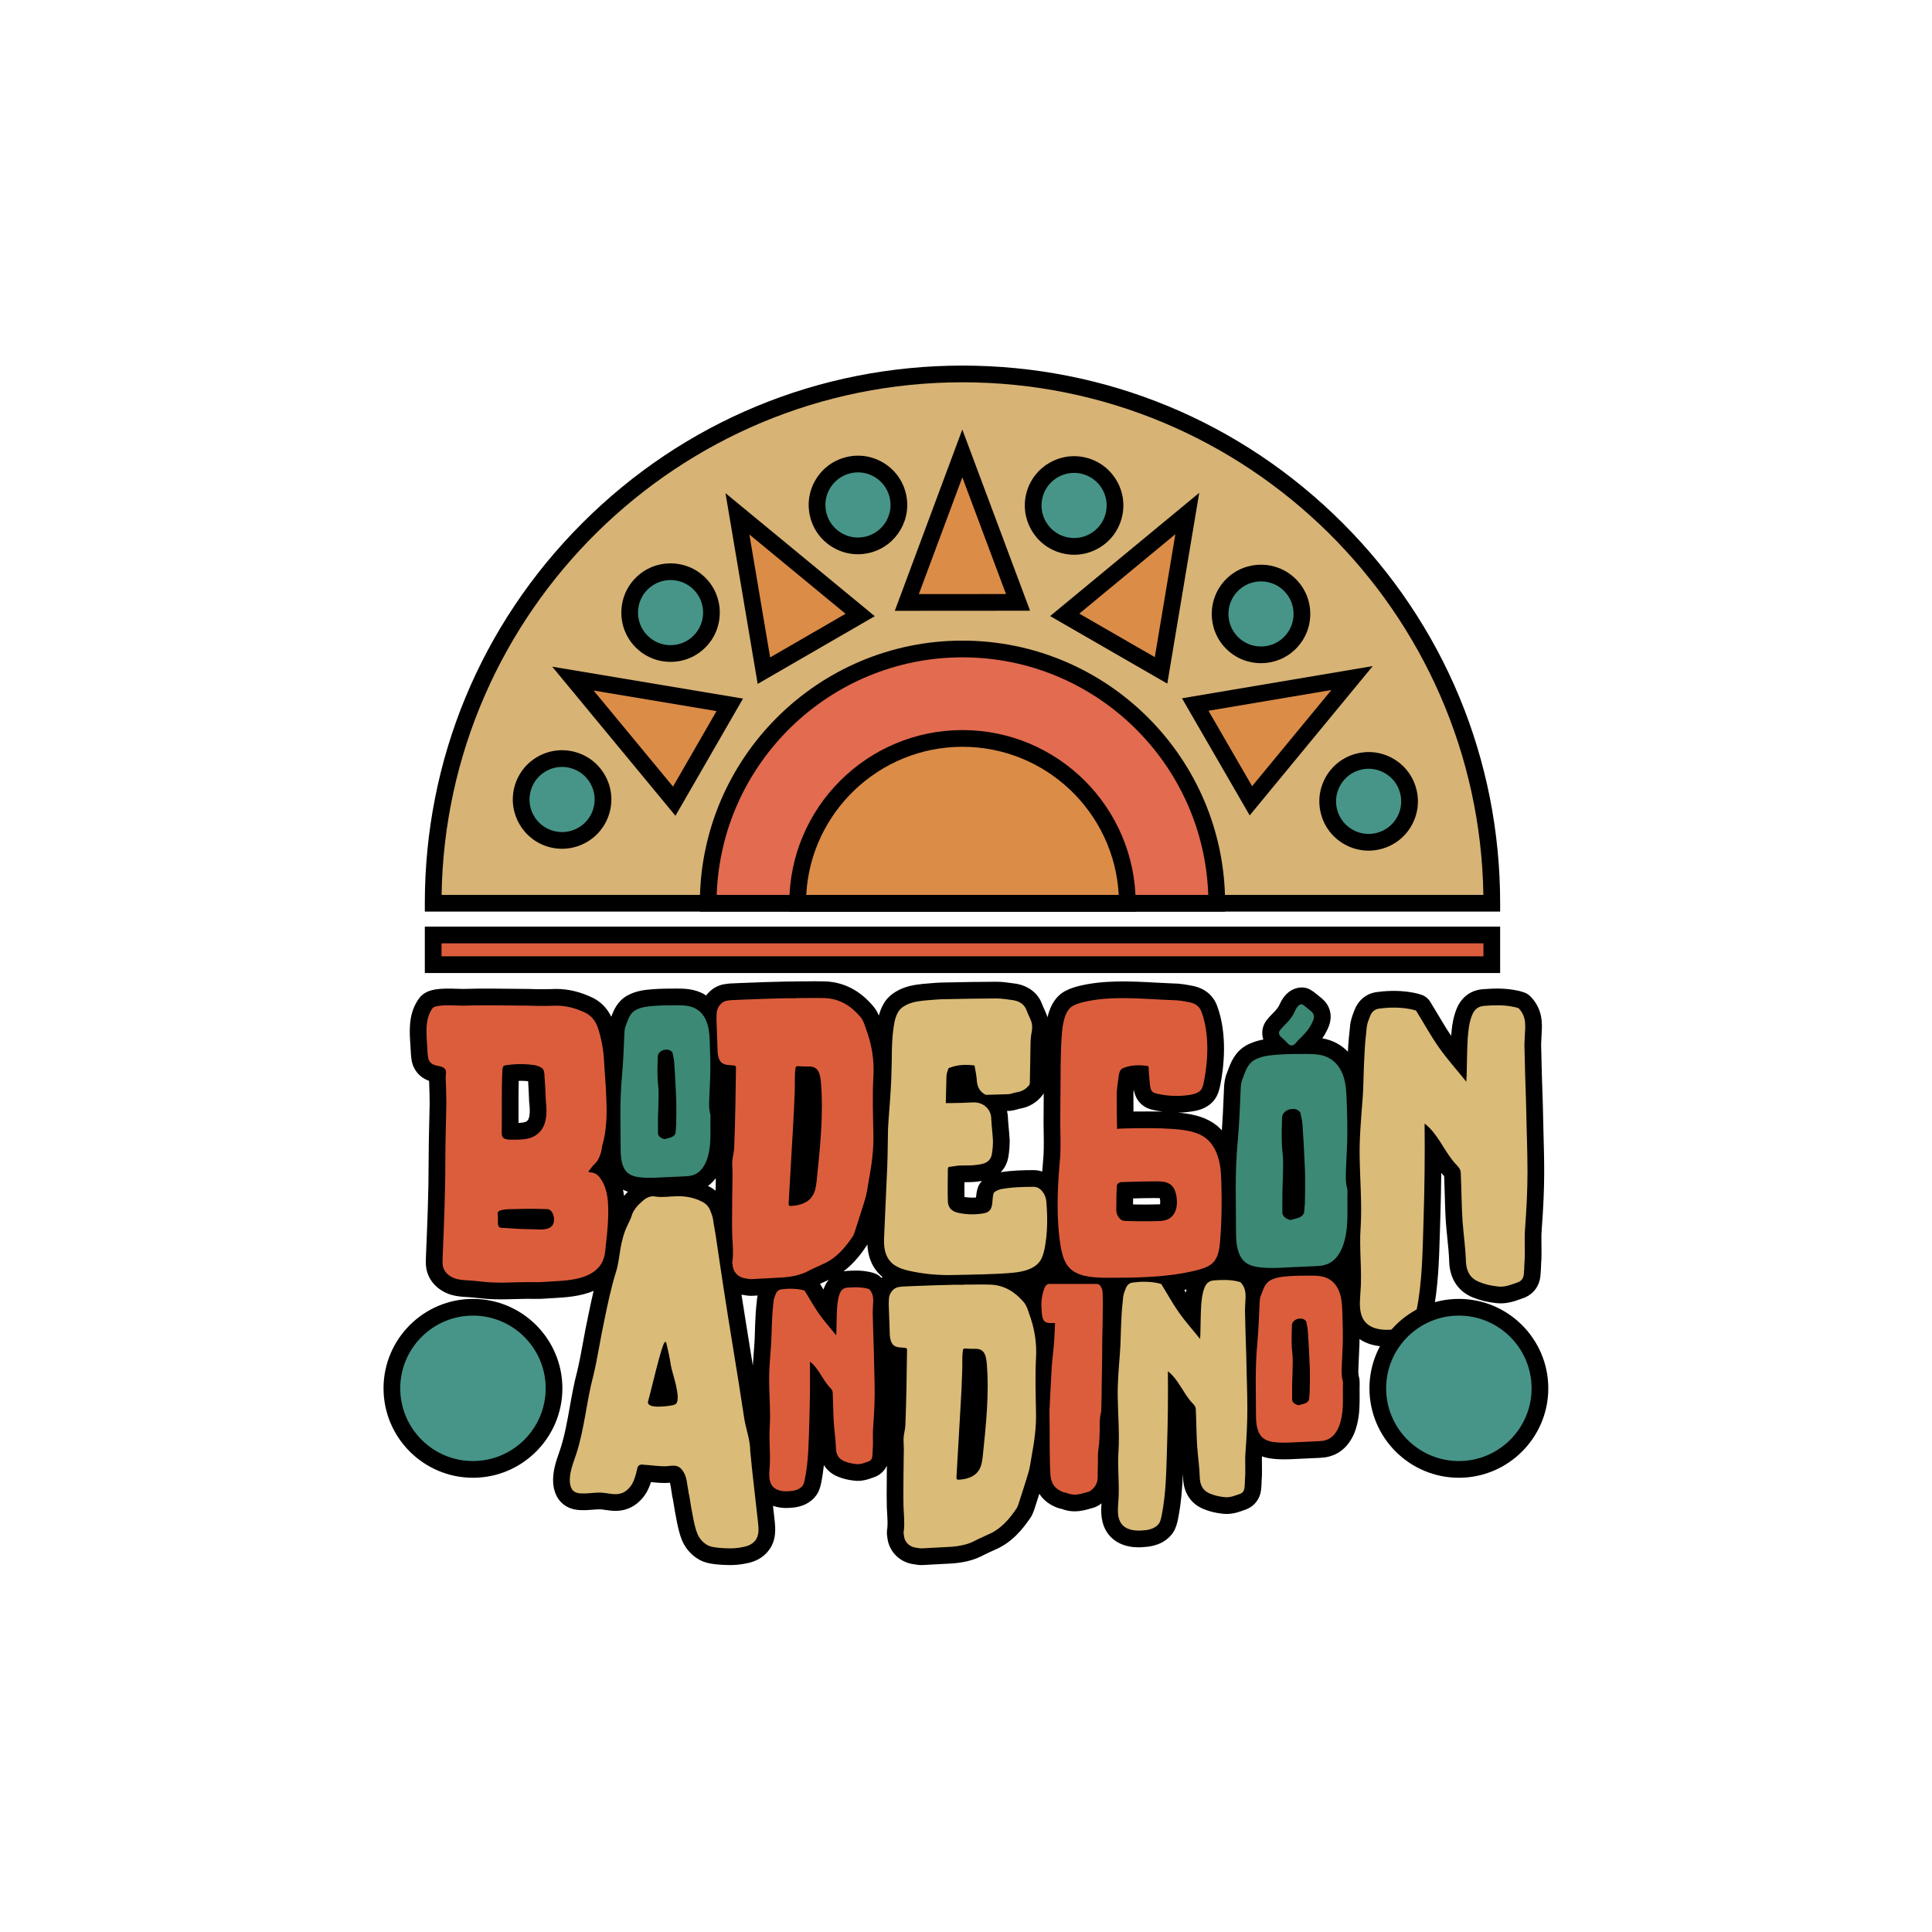 <?xml version="1.0" encoding="UTF-8"?>
<!-- Generator: Adobe Illustrator 16.0.3, SVG Export Plug-In . SVG Version: 6.00 Build 0)  -->
<svg xmlns="http://www.w3.org/2000/svg" xmlns:xlink="http://www.w3.org/1999/xlink" version="1.1" id="Capa_1" x="0px" y="0px" width="824.67px" height="824.67px" viewBox="0 0 824.67 824.67" style="enable-background:new 0 0 824.67 824.67;" xml:space="preserve">
<g>
	<path d="M658.82,482.854c-0.104-3.765-0.209-7.657-0.268-11.465c0-0.046-0.001-0.091-0.003-0.137   c-0.271-7.839-0.576-16.719-0.725-25.343c0.002-0.354,0.029-0.793,0.058-1.257c0.038-0.611,0.082-1.299,0.087-2.047   c0.018-0.472,0.048-0.945,0.076-1.419c0.245-4.086,0.616-10.26-4.692-15.781c-0.802-0.834-1.804-1.464-2.901-1.828   c-0.571-0.189-1.734-0.576-3.077-0.816c-5.078-1.064-9.914-0.847-14.057-0.552c-5.355,0.309-9.452,3.268-11.549,8.357   c-1.647,4.029-2.051,8.003-2.352,11.556c-1.903-2.784-3.668-5.755-5.526-8.883c-1.089-1.834-2.215-3.731-3.399-5.635   c-0.977-1.572-2.505-2.696-4.3-3.146c-0.095-0.026-0.195-0.059-0.303-0.092c-0.542-0.168-1.35-0.418-2.341-0.593   c-4.797-0.947-9.956-1.071-15.34-0.372c-4.508,0.409-8.109,3.1-9.906,7.413c-0.014,0.031-0.029,0.069-0.041,0.102   c-0.672,1.679-1.432,3.581-1.853,5.891c-0.03,0.17-0.056,0.343-0.074,0.514c-0.399,3.733-0.8,7.588-0.991,11.597   c-1.328-1.395-2.838-2.565-4.498-3.469c-2.092-1.188-4.252-1.858-6.42-2.234c0.753-1.068,1.44-2.218,2.027-3.473   c0.779-1.56,2.647-5.461,0.635-9.891c-0.035-0.079-0.074-0.158-0.113-0.236c-1.108-2.221-2.816-3.524-3.654-4.159   c-0.549-0.504-1.053-0.888-1.441-1.183c-0.098-0.073-0.194-0.144-0.284-0.217c-0.474-0.457-1.027-0.855-1.607-1.167   c-0.089-0.063-0.186-0.129-0.297-0.203c-1.171-0.78-2.548-1.198-3.955-1.198c-2.813,0-5.532,1.376-7.464,3.775   c-1.07,1.316-1.709,2.673-2.178,3.665c-0.11,0.235-0.259,0.547-0.342,0.704c-0.084,0.112-0.166,0.226-0.244,0.343   c-0.74,1.11-1.767,2.136-2.949,3.32c-0.735,0.732-1.347,1.498-1.887,2.174c-0.048,0.059-0.095,0.119-0.141,0.18   c-1.745,2.332-2.198,5.326-1.281,8.07c-2.465,0.454-4.986,1.21-7.349,2.532c-0.05,0.029-0.1,0.058-0.15,0.087   c-4.772,2.827-6.408,7.257-7.603,10.491c-0.146,0.393-0.291,0.787-0.443,1.18c-0.852,1.999-1.04,3.893-1.18,5.287   c-0.013,0.127-0.022,0.255-0.027,0.384c-0.07,1.543-0.137,3.091-0.202,4.643c-0.197,4.676-0.407,9.473-0.752,14.156   c-1.194-1.305-2.526-2.432-3.985-3.353c-4.39-2.794-9.702-3.766-14.688-4.205c2.064-0.033,4.132-0.217,6.196-0.55   c1.745-0.291,5.833-0.972,8.825-4.338c0.051-0.057,0.102-0.115,0.15-0.175c1.837-2.204,2.391-4.696,2.794-6.518   c0.011-0.049,0.021-0.099,0.031-0.148c1.455-7.275,3.221-21.335-1.289-33.687c-1.638-4.641-5.424-7.738-10.661-8.721l-0.384-0.071   c-2.381-0.448-4.842-0.912-7.654-0.926c-2.419-0.087-4.882-0.22-7.488-0.362c-10.575-0.577-22.563-1.23-33.54,1.611   c-0.088,0.022-0.18,0.049-0.268,0.074c-1.753,0.526-3.937,1.182-6.134,2.647c-0.128,0.085-0.253,0.174-0.374,0.269   c-3.737,2.855-5.196,6.956-5.963,10.218c-0.052-0.178-0.098-0.356-0.156-0.532c-0.021-0.06-0.041-0.12-0.063-0.179   c-0.387-1.064-0.836-2.052-1.232-2.924c-0.314-0.694-0.613-1.351-0.788-1.83c-1.673-4.739-5.771-7.98-11.244-8.891   c-0.095-0.016-0.189-0.029-0.284-0.042c-0.546-0.068-1.093-0.146-1.639-0.223c-1.875-0.264-3.999-0.563-6.252-0.563   c-7.053,0-14.332,0.147-21.378,0.292c-3.363,0.005-6.765,0.313-10.121,0.619c-3.785,0.378-7.801,1.04-11.533,3.293   c-2.177,1.266-3.997,3.037-5.142,5.007c-1.129,1.898-1.751,3.719-2.132,5.204c-0.587-1.353-1.361-2.771-2.489-4.063   c-5.592-6.602-12.354-10.131-20.173-10.494c-2.893-0.104-5.879-0.068-8.768-0.035c-1.399,0.015-2.799,0.031-4.183,0.031   c-0.288,0-0.572,0.017-0.851,0.051c-0.977-0.032-2.096-0.014-3.416,0.008c-2.226,0.036-5.255,0.118-9.004,0.243   c-6.735,0.225-13.459,0.511-14.728,0.586c-0.251,0.015-0.501,0.043-0.75,0.085c-0.157,0.025-0.314,0.04-0.469,0.058   c-0.828,0.094-2.076,0.234-3.447,0.775c-2.175,0.847-4.045,2.313-5.452,4.2c-0.319-0.205-0.635-0.415-0.968-0.597   c-4.157-2.356-8.796-2.356-11.576-2.356c-3.355,0-6.824,0-10.469,0.293c-3.312,0.23-7.167,0.736-10.696,2.713   c-0.051,0.028-0.102,0.057-0.151,0.087c-4.144,2.455-5.653,6.288-6.632,8.929c-1.786-3.629-4.402-6.337-7.824-8.047   c-0.032-0.017-0.063-0.032-0.095-0.047c-5.269-2.537-10.386-3.771-15.642-3.771c-0.088,0-0.176,0.002-0.263,0.005   c-3.742,0.14-7.697,0.14-11.439,0c-0.088-0.003-0.176-0.005-0.263-0.005c-2.669,0-5.36-0.036-7.962-0.073   c-2.599-0.035-5.285-0.072-7.943-0.072c-3.893,0-7.917,0-11.803,0.146c-0.926-0.003-1.886-0.037-2.897-0.074   c-2.721-0.097-5.803-0.209-9.043,0.31c-0.092,0.015-0.189,0.032-0.281,0.051c-1.137,0.228-3.041,0.609-4.917,2.017   c-0.268,0.203-0.522,0.423-0.761,0.66c-0.705,0.705-1.373,1.604-1.875,2.513c-3.622,5.971-3.132,12.982-2.737,18.632   c0.085,1.213,0.165,2.357,0.19,3.348c0.006,0.2,0.02,0.398,0.041,0.598c0.019,0.169,0.034,0.34,0.05,0.508   c0.14,1.503,0.372,4.004,2.039,6.398c1.677,2.467,3.852,3.639,5.652,4.257c0.124,3.271,0.24,6.609,0.241,9.729   c-0.048,2.684-0.112,5.368-0.176,8.052c-0.128,5.403-0.261,10.99-0.261,16.527c0,13.589-0.556,26.789-1.145,40.767l-0.016,0.375   c-0.004,0.101-0.006,0.201-0.006,0.3c0,0.212-0.005,0.426-0.011,0.643c-0.03,1.452-0.074,3.422,0.665,5.547   c1.371,4.338,5.106,7.829,10.04,9.372c0.073,0.022,0.146,0.045,0.219,0.064c2.494,0.692,4.761,0.818,6.762,0.93   c0.801,0.044,1.557,0.087,2.237,0.162c0.038,0.004,0.076,0.008,0.113,0.013c0.739,0.069,1.479,0.148,2.217,0.228   c2.403,0.258,4.886,0.523,7.512,0.533c0.811,0.029,1.609,0.041,2.395,0.041c1.607,0,3.163-0.05,4.686-0.097   c1.482-0.047,2.882-0.091,4.294-0.091c0.109,0,0.217-0.002,0.324-0.007c1.168-0.053,2.402-0.037,3.711-0.02   c1.964,0.025,3.995,0.052,6.173-0.144c0.898-0.063,1.849-0.114,2.836-0.168c5.074-0.275,11.671-0.636,17.415-3.1   c-0.83,3.522-1.587,7.146-2.368,10.963c-0.792,3.607-1.457,7.245-2.1,10.765c-0.8,4.381-1.557,8.521-2.542,12.643   c-1.368,5.132-2.287,10.292-3.176,15.283c-1.123,6.303-2.183,12.257-4.044,17.924c-0.179,0.537-0.369,1.08-0.559,1.63   c-1.263,3.626-2.833,8.143-2.453,13.09c0.006,0.081,0.014,0.163,0.023,0.243c0.577,5.19,3.066,7.819,5.093,9.117   c1.932,1.266,4.16,1.896,6.806,1.927c1.831,0.087,3.528-0.055,5.031-0.18c1.197-0.1,2.327-0.193,3.267-0.143   c0.564,0.03,1.274,0.136,2.026,0.247c2.509,0.371,5.94,0.88,9.642-0.537c3.086-1.145,5.938-3.607,7.835-6.767   c0.015-0.025,0.029-0.05,0.044-0.075c0.846-1.447,1.474-2.993,1.957-4.49c2.215,0.22,4.701,0.453,7.14,0.333   c0.144-0.009,0.287-0.02,0.43-0.035l0.553-0.064c0.187,0.773,0.343,1.837,0.453,2.571c0.11,0.748,0.224,1.518,0.375,2.313   c0.066,0.705,0.208,1.438,0.421,2.198c0.487,3.296,1.104,6.527,1.699,9.657c0.01,0.053,0.021,0.105,0.033,0.157l0.086,0.408   c0.496,2.321,1.057,4.951,2.213,7.649c0.025,0.06,0.051,0.118,0.079,0.177c1.745,3.784,4.854,6.855,8.528,8.43   c0.101,0.043,0.202,0.083,0.303,0.121c1.993,0.748,3.805,0.992,5.641,1.194c0.055,0.007,0.11,0.013,0.166,0.017   c1.755,0.153,3.576,0.286,5.487,0.286c2.195,0,4.512-0.176,6.987-0.699c3.93-0.69,7.146-2.458,9.317-5.121   c3.835-4.56,3.221-10.133,2.85-13.477c-0.218-1.996-0.449-3.994-0.675-5.99c1.723,0.6,3.628,0.927,5.681,0.927   c0.658,0,1.33-0.032,2.013-0.097c4.791-0.261,8.674-2.23,10.954-5.563c0.056-0.081,0.109-0.163,0.162-0.247   c1.082-1.732,1.458-3.439,1.708-4.569l0.031-0.141c0.009-0.038,0.017-0.076,0.024-0.116c0.519-2.532,0.886-5.068,1.154-7.598   c1.369,2.22,3.411,3.918,6.027,4.964c2.08,0.856,4.308,1.406,6.808,1.678c3.356,0.438,6.109-0.562,8.127-1.296   c0.229-0.082,0.456-0.165,0.684-0.244c0.185-0.065,0.366-0.138,0.545-0.218c2.124-0.944,3.751-2.593,4.699-4.626   c-0.017,1.039-0.03,2.078-0.03,3.118c0,1.575-0.016,3.15-0.03,4.725c-0.031,3.21-0.062,6.527,0.033,9.859   c0.001,0.027,0.001,0.054,0.002,0.081c0.037,0.903,0.091,1.809,0.145,2.712c0.131,2.196,0.257,4.277,0.07,6.135   c-0.24,1.253-0.25,2.517-0.028,3.771c0.531,5.587,4.345,10.027,9.865,11.408c0.238,0.059,0.479,0.106,0.722,0.141   c0.218,0.031,0.445,0.073,0.677,0.115c0.912,0.164,2.05,0.367,3.344,0.367c0.153,0,0.306-0.005,0.459-0.015   c2.063-0.134,4.225-0.236,6.317-0.336c2.15-0.102,4.374-0.208,6.556-0.349c0.053-0.004,0.106-0.008,0.159-0.013   c2.954-0.257,7.372-0.831,11.624-2.855c0.098-0.048,0.194-0.097,0.29-0.147c1.33-0.71,2.657-1.316,4.062-1.958   c0.484-0.221,0.972-0.444,1.466-0.674c7.692-3.175,12.309-8.966,15.813-14.221c0.332-0.5,0.6-1.038,0.798-1.604   c0.029-0.071,0.063-0.147,0.094-0.223c0.145-0.336,0.324-0.755,0.487-1.244c0.014-0.039,0.025-0.078,0.038-0.117   c0.497-1.581,1.009-3.162,1.521-4.744c0.207-0.64,0.416-1.287,0.625-1.935c1.534,2.399,3.771,4.277,6.67,5.551   c1.129,0.53,2.143,0.756,2.827,0.908c0.058,0.013,0.114,0.025,0.173,0.037c0.149,0.064,0.302,0.122,0.457,0.176   c1.736,0.6,3.396,0.821,4.938,0.821c2.723,0,5.082-0.691,6.86-1.212c0.386-0.114,0.771-0.227,1.157-0.331   c0.135-0.036,0.27-0.077,0.401-0.12c1.376-0.459,2.32-1.193,2.774-1.547l0.03-0.023c0.082-0.058,0.16-0.12,0.239-0.181   c-0.25,3.564-0.402,8.591,2.748,12.922c0.02,0.027,0.041,0.057,0.063,0.085c2.825,3.767,7.391,5.771,13.029,5.771   c0.792,0,1.607-0.041,2.44-0.121c5.383-0.284,9.721-2.456,12.233-6.128c0.056-0.082,0.11-0.165,0.163-0.25   c1.18-1.89,1.606-3.822,1.889-5.102l0.038-0.171c0.008-0.04,0.017-0.078,0.025-0.117c1.332-6.517,1.844-13.086,2.121-19.558   c0.051,0.778,0.088,1.546,0.106,2.304c0.003,0.11,0.008,0.22,0.016,0.33c0.427,5.97,3.573,10.421,8.793,12.508   c2.415,0.994,5.013,1.633,7.939,1.951c3.741,0.489,6.91-0.661,9.231-1.506c0.286-0.104,0.572-0.208,0.859-0.31   c0.182-0.063,0.36-0.134,0.536-0.212c3.285-1.458,5.485-4.486,5.884-8.099c0.006-0.046,0.011-0.092,0.014-0.138   c0.115-1.262,0.238-2.715,0.255-4.159c0.172-2.163,0.142-4.203,0.113-6.179c-0.021-1.347-0.038-2.636,0.01-3.874   c1.247,0.461,2.594,0.78,4.028,0.954c1.864,0.249,3.657,0.334,5.406,0.334c1.902,0,3.754-0.101,5.593-0.2   c1.554-0.087,3.13-0.151,4.705-0.217c1.646-0.066,3.29-0.135,4.911-0.224c0.084-0.005,0.168-0.012,0.251-0.02   c0.151-0.014,0.303-0.024,0.453-0.035c0.956-0.068,2.373-0.172,3.965-0.706c5.419-1.604,9.487-6.373,11.191-13.134   c1.248-4.721,1.209-9.387,1.174-13.508c-0.014-1.495-0.025-2.909,0.019-4.274c0.003-0.078,0.004-0.156,0.004-0.234   c0-0.553,0-1.74-0.426-3.142c-0.217-1.116-0.15-2.521-0.075-4.129c0.021-0.435,0.041-0.867,0.057-1.322   c0.044-1.359,0.111-2.696,0.177-4.021c0.066-1.341,0.132-2.671,0.176-4c0.001-0.03,0.002-0.061,0.003-0.092   c0.014-0.684,0.022-1.382,0.027-2.087c3.077,2.095,7.026,3.188,11.593,3.188c0.97,0,1.967-0.049,2.99-0.148   c6.32-0.324,11.379-2.815,14.261-7.026c0.056-0.082,0.109-0.165,0.161-0.248c1.338-2.141,1.823-4.34,2.177-5.945l0.051-0.228   c0.009-0.039,0.018-0.078,0.024-0.117c2.369-11.578,2.707-23.374,3.034-34.781c0.055-1.894,0.109-3.781,0.172-5.671   c0.214-6.61,0.357-13.268,0.434-19.93c0.291,0.345,0.591,0.687,0.901,1.024c0.069,0.075,0.141,0.15,0.214,0.225   c0.035,0.033,0.072,0.071,0.109,0.108c0.115,2.519,0.182,5.026,0.253,7.68c0.104,3.909,0.214,7.952,0.489,12.072   c0.169,2.264,0.401,4.541,0.625,6.742c0.377,3.686,0.73,7.165,0.816,10.561c0.002,0.109,0.007,0.219,0.015,0.328   c0.491,6.882,4.099,12.007,10.087,14.402c2.95,1.215,6.135,1.994,9.732,2.382c4.346,0.581,8.024-0.759,10.988-1.838   c0.378-0.138,0.756-0.275,1.133-0.408c0.182-0.063,0.361-0.135,0.537-0.212c3.56-1.581,5.945-4.867,6.382-8.792   c0.005-0.049,0.011-0.098,0.014-0.145c0.147-1.618,0.304-3.48,0.32-5.287c0.222-2.73,0.183-5.344,0.146-7.875   c-0.035-2.398-0.069-4.665,0.12-6.865c0.003-0.027,0.005-0.055,0.007-0.082c0.711-9.585,1.041-17.31,1.041-24.311   C659.138,494.512,658.977,488.584,658.82,482.854 M506.195,551.724c-0.227-0.373-0.457-0.766-0.685-1.145   c0.318-0.055,0.637-0.112,0.956-0.17C506.365,550.851,506.273,551.29,506.195,551.724 M483.65,514.11   c0-0.848,0.001-1.704,0.009-2.564c3.048-0.089,6.244-0.16,9.351-0.16c0.618,0,1.452,0,2.052,0.047   c0.064,0.317,0.131,0.768,0.168,1.382c0.027,0.571-0.019,0.977-0.071,1.226c-0.061,0.008-0.129,0.016-0.205,0.022   C491.148,514.18,487.43,514.194,483.65,514.11 M485.827,474.436c-0.711,0.005-1.381,0.01-2.01,0.016   c-0.021-2.59-0.021-5.192-0.021-7.868c0.039-0.5,0.089-1.006,0.146-1.518c0.341,1.938,1.207,4.84,3.981,6.858   c1.813,1.336,3.642,1.725,4.774,1.952c1.202,0.269,2.406,0.484,3.616,0.651l-0.113-0.006   C493.982,474.378,485.91,474.433,485.827,474.436 M418.437,504.946c-0.503,0.67-0.884,1.424-1.124,2.227   c-0.441,1.474-0.608,2.82-0.708,3.977c-1.609,0.123-3.271,0.054-4.926-0.208c-0.041-2.1-0.026-4.237-0.004-6.336   c1.282-0.008,2.617,0.012,4.076-0.091c0.064-0.006,0.132-0.012,0.197-0.018l0.187-0.019c0.902-0.09,1.928-0.192,3.017-0.372   C418.894,504.375,418.655,504.654,418.437,504.946 M323.142,554.353c-0.28,2.616-0.571,5.321-0.675,8.196   c-0.126,1.934-0.178,3.831-0.227,5.668c-0.062,2.246-0.119,4.37-0.304,6.447c-0.003,0.034-0.006,0.068-0.008,0.104l-0.159,2.107   c-0.152,1.98-0.303,3.994-0.417,6.028c-1.618-9.962-3.263-20.113-4.847-30.288c0.233,0.034,0.475,0.078,0.721,0.122   c0.957,0.173,2.147,0.386,3.487,0.386c0.153,0,0.306-0.005,0.459-0.015c0.733-0.048,1.487-0.088,2.237-0.129   c-0.067,0.28-0.137,0.558-0.192,0.858C323.184,554.009,323.16,554.18,323.142,554.353 M265.916,507.803   c0.673,0.347,1.382,0.643,2.122,0.896c-0.557,0.541-1.112,1.129-1.655,1.771C266.27,509.63,266.119,508.733,265.916,507.803    M305.538,502.907c-0.014,1.042-0.032,2.093-0.053,3.181c-0.015,0.703-0.027,1.42-0.039,2.138c-0.9-0.717-1.884-1.348-2.965-1.857   c-0.096-0.047-0.194-0.087-0.291-0.133C303.431,505.323,304.556,504.21,305.538,502.907 M351.886,549.386   c-0.143,0.351-0.273,0.701-0.393,1.049c-0.48-0.808-0.975-1.623-1.472-2.437c0.623-0.293,1.249-0.583,1.895-0.878   c0.516-0.235,1.036-0.474,1.563-0.719c0.091-0.037,0.175-0.08,0.265-0.117C352.998,547.179,352.369,548.214,351.886,549.386    M221.334,473.31c-0.007-3.936-0.016-7.966,0.08-11.963c1.333-0.031,2.681,0.018,4.022,0.147c0.192,2.869,0.307,5.746,0.428,8.761   c0.007,0.183,0.021,0.365,0.043,0.547c0.177,1.509,0.376,3.722,0.06,5.516c-0.104,0.589-0.357,1.639-0.886,2.054   c-0.087,0.068-0.172,0.139-0.255,0.211c-0.574,0.496-1.982,0.67-3.492,0.728C221.343,477.293,221.338,475.281,221.334,473.31    M376.102,545.31c-0.799-0.831-1.787-1.455-2.879-1.821c-0.592-0.197-1.376-0.441-2.282-0.606   c-3.503-0.729-6.743-0.587-9.516-0.389c-0.47,0.027-0.926,0.086-1.374,0.165c4.379-3.275,7.512-7.393,10.077-11.241   c0.045-0.067,0.08-0.143,0.123-0.212c0.102,2.28,0.467,4.7,1.458,7.096c1.032,2.625,2.793,4.994,4.976,6.771   c-0.148,0.13-0.295,0.262-0.438,0.398C376.196,545.417,376.153,545.362,376.102,545.31 M445.167,467.242   c0.132-0.176,0.235-0.368,0.35-0.555c-0.029,2.889-0.057,5.825-0.057,8.749c-0.053,2.608-0.01,5.212,0.03,7.733   c0.072,4.465,0.142,8.682-0.283,12.76c-0.005,0.043-0.009,0.083-0.013,0.125c-0.111,1.289-0.221,2.628-0.321,4.007   c-1.317-0.445-2.574-0.596-3.658-0.596c-4.445,0-9.202,0.115-14.073,0.901c1.767-1.794,2.931-4.146,3.319-6.852   c0.339-2.068,0.518-4.305,0.518-6.473c0-0.109-0.002-0.216-0.007-0.323c-0.08-1.776-0.237-3.459-0.388-5.087   c-0.138-1.48-0.27-2.881-0.336-4.274c-0.016-1.064-0.154-2.118-0.405-3.143c0.347-0.014,0.694-0.027,1.043-0.044   c0.154-0.007,0.307-0.019,0.461-0.035c1.282-0.143,2.348-0.456,3.127-0.685c0.253-0.075,0.601-0.177,0.671-0.192   c0.203-0.022,0.406-0.054,0.606-0.094C439.633,472.392,442.8,470.398,445.167,467.242"></path>
	<path style="fill:#DC5D3C;" d="M259.546,514.039c0.292,5.982-0.292,12.111-1.022,18.094c-0.146,2.189-0.438,4.523-1.459,6.567   c-4.377,8.317-16.489,7.88-24.515,8.462c-3.211,0.293-6.421,0-9.631,0.147c-3.794,0-7.442,0.291-11.237,0.146   c-3.064,0-6.128-0.438-9.193-0.729c-2.626-0.292-5.253-0.146-7.88-0.876c-2.335-0.729-4.669-2.334-5.399-4.815   c-0.438-1.167-0.292-2.626-0.292-3.939c0.584-13.862,1.167-27.58,1.167-41.442c0-8.172,0.292-16.343,0.438-24.515   c0-3.648-0.146-7.441-0.292-11.236c0-1.459,0.729-3.21-1.022-4.231c-1.897-1.021-4.377-0.438-5.837-2.627   c-0.73-1.021-0.73-2.335-0.875-3.647c-0.146-5.546-1.605-13.134,1.604-18.241c0.146-0.292,0.438-0.729,0.73-1.021   c0.583-0.438,1.313-0.583,2.042-0.729c3.648-0.584,7.297-0.146,10.944-0.146c3.794-0.146,7.734-0.146,11.674-0.146   c5.253,0,10.506,0.146,15.906,0.146c3.939,0.146,8.026,0.146,11.965,0c4.524,0,8.609,1.167,12.549,3.064   c2.627,1.313,4.231,3.502,5.253,6.274c1.459,4.378,2.335,8.901,2.626,13.571c0.292,5.69,0.876,11.235,1.021,16.927   c0.292,6.713,0.147,13.424-1.75,19.991c-0.146,0.875-0.291,1.751-0.438,2.48c-0.584,1.896-1.167,3.648-2.626,5.107   c-1.022,0.875-1.897,2.188-2.919,3.502c0.438,0.146,0.875,0.292,1.46,0.292c1.604,0.292,2.918,1.167,3.793,2.627   C258.524,506.013,259.4,510.392,259.546,514.039 M236.052,518.271c-0.292-0.729-0.729-1.459-1.459-1.896   c-0.584-0.292-1.314-0.292-2.043-0.292c-4.086-0.146-8.172-0.146-12.258,0c-1.459,0.146-8.463-0.438-7.879,2.188   c0.292,1.313,0,2.627,0.146,3.939c0,0.584,0.146,1.313,0.583,1.605c0.292,0.146,0.583,0.146,0.875,0.292h0.875   c3.94,0.292,7.88,0.583,11.966,0.583c2.772,0,7.587,0.876,9.193-2.043C236.636,521.336,236.636,519.73,236.052,518.271    M217.666,486.459c3.94,0,8.609,0.293,11.819-2.48c2.043-1.604,3.065-3.939,3.502-6.42c0.438-2.48,0.292-5.108,0-7.588   c-0.146-3.649-0.292-7.297-0.584-10.944c0-0.876-0.146-1.752-0.583-2.627c-0.875-1.022-2.335-1.459-3.648-1.751   c-3.94-0.584-8.025-0.584-11.82,0c-0.583,0-1.167,0.146-1.604,0.583c-0.146,0.438-0.146,0.876-0.292,1.168   c-0.438,9.047-0.146,18.094-0.292,26.995c0,0.584,0,1.313,0.292,1.752c0.146,0.438,0.438,0.583,0.875,0.876   C215.915,486.313,216.937,486.459,217.666,486.459"></path>
	<path style="fill:#3C8975;" d="M302.271,493.262c-0.911,3.645-3.007,7.382-6.653,8.384c-1.002,0.365-2.005,0.365-3.007,0.456   c-3.281,0.183-6.653,0.274-9.934,0.456c-3.373,0.182-6.654,0.364-10.025-0.092c-1.55-0.182-3.099-0.637-4.375-1.549   c-1.914-1.368-2.734-3.828-3.099-6.197c-0.274-1.914-0.274-3.919-0.274-5.924c0-4.374-0.091-8.749-0.091-13.124   c0-5.65,0.183-11.393,0.729-17.042c0.547-6.016,0.729-12.123,1.003-18.138c0.091-0.911,0.182-1.822,0.547-2.643   c1.002-2.552,1.64-5.195,4.101-6.653c2.279-1.275,5.104-1.64,7.747-1.822c3.372-0.274,6.653-0.274,9.934-0.274   c2.825,0,5.742,0.092,8.112,1.458c2.551,1.367,4.192,3.919,5.012,6.654c0.82,2.733,0.911,5.65,1.002,8.475   c0.182,4.467,0.273,8.933,0.182,13.398c-0.09,2.734-0.273,5.468-0.364,8.294c-0.091,2.551-0.364,5.194,0.274,7.837   c0.182,0.456,0.182,0.911,0.182,1.276C303.092,482.052,303.73,487.793,302.271,493.262 M288.692,472.117   c0-2.552-0.182-5.104-0.273-7.655c-0.183-3.646-0.365-7.382-0.639-11.027c-0.091-1.55-0.546-3.008-0.729-4.192   c-1.002-1.186-2.005-1.276-3.008-1.186c-1.731,0.091-3.281,1.458-3.281,2.917c-0.091,2.825-0.182,5.65-0.091,8.385   c0,2.278,0.456,4.557,0.456,6.835c0,3.736-0.183,7.564-0.274,11.301v5.833c-0.091,1.276,0.638,2.006,1.732,2.553   c0.364,0.182,0.729,0.273,1.093,0.363c0.912-0.273,1.823-0.455,2.643-0.729c1.276-0.456,2.188-1.275,2.097-2.734   c0-0.729,0.182-1.549,0.182-2.278C288.692,477.677,288.692,474.852,288.692,472.117"></path>
	<path style="fill:#DC5D3C;" d="M372.805,459.464c-0.438,8.316-0.146,16.635,0,24.953c0.147,6.421-0.729,12.694-1.896,19.114   c-0.438,2.336-0.729,4.816-1.314,7.151c-1.459,5.107-3.21,10.215-4.815,15.322c-0.146,0.438-0.438,1.021-0.584,1.459   c-3.502,5.254-7.442,9.923-13.57,12.403c-2.19,1.021-4.232,1.896-6.421,3.064c-3.064,1.46-6.42,2.042-9.777,2.334   c-4.523,0.292-9.192,0.438-13.716,0.729c-1.022,0-2.189-0.291-3.21-0.438c-2.918-0.729-4.669-2.918-4.815-5.836   c-0.146-0.584-0.146-1.169,0-1.751c0.438-3.648,0-7.297-0.146-10.944c-0.146-5.108,0-10.215,0-15.322   c0-3.648,0.146-7.297,0.146-10.944c0-2.043-0.292-4.232,0-6.129c0.292-1.896,0.73-3.502,0.73-5.398   c0.438-11.237,0.583-22.326,0.73-33.563c0-0.146,0-0.438-0.146-0.584c-0.146-0.146-0.438-0.146-0.583-0.292   c-2.48-0.292-4.961,0.146-6.274-2.335c-0.73-1.458-0.875-3.21-0.875-4.814c-0.146-4.086-0.292-8.172-0.438-12.259   c0-1.167,0-2.48,0.146-3.647c0.437-1.897,1.605-3.648,3.502-4.378c0.729-0.291,1.604-0.291,2.48-0.438   c2.481-0.146,27.579-1.167,27.579-0.729v-0.146c4.231,0,8.61-0.146,12.696,0c6.275,0.292,11.09,3.356,15.03,8.025   c1.167,1.313,1.751,3.211,2.334,4.962C372.075,445.601,373.243,452.459,372.805,459.464 M350.333,461.068   c-0.292-2.042-0.729-4.377-2.481-5.253c-0.876-0.584-2.043-0.584-3.064-0.584c-1.459,0-2.772,0-4.231-0.146   c-0.291,0-0.584,0-0.729,0.291c-0.292,0.147-0.292,0.438-0.292,0.73c-0.438,3.064-0.146,6.129-0.291,9.194   c-0.147,5.252-0.438,10.506-0.73,15.613c-0.583,11.09-1.313,21.887-1.897,32.979c0,0.146,0,0.438,0.146,0.583   c0.292,0.292,0.584,0.292,0.731,0.292c3.502-0.146,7.149-1.167,9.046-3.939c1.459-1.897,1.751-4.378,2.043-6.713   C350.041,489.961,351.646,475.369,350.333,461.068"></path>
	<path style="fill:#DABB78;" d="M446.613,512.726c0.583,6.713,0.583,13.57-0.729,20.283c-0.438,1.897-0.876,3.794-2.043,5.399   c-2.481,3.355-7.005,4.378-11.091,4.814c-6.42,0.73-19.553,0.876-25.974,1.022c-6.42,0.146-12.841-0.438-19.116-1.897   c-1.897-0.438-3.647-1.021-5.399-2.043c-1.75-1.021-3.21-2.772-3.939-4.669c-1.167-2.772-1.021-5.983-0.875-9.048   c0.292-7.587,0.729-15.321,1.021-23.056c0.438-7.15,0.438-14.446,0.583-21.742c0.293-5.691,0.876-11.382,1.168-17.074   c0.292-4.085,0.292-8.316,0.437-12.402c0-5.399,0.146-10.799,1.167-16.052c0.292-1.459,0.73-2.918,1.605-4.378   c0.584-1.021,1.605-1.896,2.626-2.48c2.626-1.605,5.691-2.043,8.609-2.335c3.211-0.291,6.421-0.584,9.486-0.584   c7.15-0.146,14.299-0.291,21.304-0.291c2.335,0,4.669,0.438,7.005,0.729c2.626,0.438,4.815,1.751,5.691,4.231   c0.583,1.605,1.459,3.211,2.042,4.815c0.584,1.752,0.438,3.648,0,5.545c-0.146,1.168-0.292,2.189-0.292,3.356   c-0.146,5.546-0.146,11.091-0.291,16.636c0,0.438,0,1.021-0.146,1.46c-1.313,1.749-2.918,2.771-5.107,3.209   c-1.313,0.146-2.48,0.73-3.794,0.876c-3.211,0.146-6.42,0.146-9.777,0.292c-2.335-1.168-3.502-3.065-3.793-5.691   c-0.146-2.335-0.584-4.523-1.021-6.858c-3.648-0.438-7.297-0.438-11.091,1.168c-0.292,1.021-0.875,2.188-0.875,3.355   c-0.146,3.794-0.146,7.589-0.292,11.528h2.334c3.211,0,6.275-0.146,9.339-0.292c4.669-0.146,7.734,3.21,7.734,7.005   c0.146,3.21,0.583,6.273,0.729,9.484c0,1.751-0.146,3.648-0.438,5.399c-0.291,2.188-1.604,3.648-3.647,4.231   c-1.459,0.438-3.064,0.584-4.523,0.729c-2.043,0.146-4.086,0-6.274,0.146c-1.314,0.147-2.627,0.438-4.087,0.584   c-0.146,0.292-0.292,0.584-0.292,1.022c0,4.377-0.146,8.901,0,13.424c0,2.772,1.605,4.523,4.378,5.107   c3.355,0.729,7.004,0.876,10.506,0.292c0.875-0.146,1.897-0.292,2.627-1.021c1.021-0.729,1.313-2.188,1.459-3.355   c0.146-1.46,0.146-2.919,0.584-4.378c0.438-0.585,1.459-1.167,2.918-1.605c4.669-0.876,9.339-1.021,14.155-1.021   c2.043,0,3.355,1.313,4.377,2.918C446.176,510.537,446.468,511.559,446.613,512.726"></path>
	<path style="fill:#DC5D3C;" d="M519.859,493.751c1.168,3.502,1.314,7.004,1.461,10.652c0.292,8.756,0.145,17.364-0.584,26.12   c-0.292,2.773-0.729,5.691-2.481,7.881c-1.751,2.188-4.669,3.064-7.442,3.793c-12.841,3.211-26.119,3.211-39.253,3.211   c-5.69-0.146-11.966-0.438-15.614-4.815c-1.75-2.188-2.479-4.961-3.063-7.734c-2.044-11.673-1.605-24.369-0.584-36.188   c0.73-7.005,0.146-14.154,0.293-21.159c0-7.005,0.146-14.009,0.146-21.013c0.146-5.545,0.146-11.09,0.874-16.489   c0.585-3.064,1.314-6.421,3.795-8.317c1.313-0.876,2.772-1.313,4.231-1.752c12.404-3.209,26.558-1.459,39.107-1.021   c2.335,0,4.523,0.438,6.858,0.875c2.336,0.438,4.378,1.606,5.253,4.086c3.356,9.193,2.919,20.429,1.021,29.915   c-0.291,1.313-0.583,2.627-1.313,3.502c-1.167,1.313-2.919,1.751-4.669,2.042c-4.524,0.73-9.193,0.585-13.718-0.438   c-0.729-0.145-1.459-0.291-2.043-0.729c-1.021-0.729-1.168-2.188-1.313-3.354c-0.293-2.627-0.438-5.254-0.584-7.734   c-3.502-0.584-7.588-0.584-10.944,0.875c-1.459,0.584-1.751,2.773-1.896,4.232c-0.293,2.043-0.584,4.085-0.731,6.129   c0,5.253,0,10.359,0.147,15.613c0-0.438,17.364-0.438,18.969-0.292c5.691,0.292,13.134,0.438,17.949,3.502   c2.772,1.751,4.67,4.523,5.837,7.734C519.715,493.168,519.715,493.459,519.859,493.751 M502.35,512.429   c-0.146-2.479-0.729-5.398-2.772-6.857c-1.896-1.313-4.232-1.313-6.566-1.313c-4.523,0-9.193,0.146-13.717,0.292   c-0.729,0-1.459,0-2.043,0.583c-0.585,0.438-0.585,1.313-0.585,1.897c-0.145,2.481-0.145,4.962-0.145,7.297   c-0.146,2.188-0.146,4.23,1.459,5.836c0.875,1.022,2.188,1.022,3.503,1.022c4.669,0.146,9.192,0.146,13.861,0   c2.043-0.147,3.648-0.729,4.67-1.752C501.766,517.828,502.495,515.348,502.35,512.429"></path>
	<path style="fill:#3C8975;" d="M573.938,529.464c-1.13,4.522-3.731,9.157-8.254,10.401c-1.243,0.451-2.486,0.451-3.73,0.565   c-4.07,0.226-8.253,0.339-12.322,0.564c-4.184,0.227-8.254,0.452-12.437-0.113c-1.922-0.226-3.845-0.79-5.427-1.921   c-2.374-1.696-3.392-4.749-3.844-7.688c-0.34-2.374-0.34-4.861-0.34-7.348c0-5.428-0.112-10.854-0.112-16.28   c0-7.01,0.226-14.133,0.904-21.143c0.678-7.461,0.904-15.036,1.243-22.497c0.113-1.131,0.227-2.262,0.679-3.279   c1.243-3.165,2.035-6.444,5.088-8.253c2.825-1.582,6.331-2.035,9.608-2.262c4.184-0.34,8.255-0.34,12.324-0.34   c3.504,0,7.122,0.114,10.063,1.81c3.164,1.696,5.2,4.861,6.217,8.253c1.019,3.392,1.131,7.01,1.244,10.516   c0.226,5.539,0.339,11.078,0.226,16.618c-0.112,3.392-0.339,6.783-0.451,10.288c-0.113,3.166-0.452,6.444,0.339,9.723   c0.226,0.566,0.226,1.131,0.226,1.583C574.955,515.558,575.746,522.681,573.938,529.464 M554.039,444.106   c-0.79,0.904-1.809,2.601-3.278,2.034c-0.452-0.112-0.904-0.564-1.13-0.791c-0.905-1.018-1.923-1.922-2.94-2.826   c-0.112-0.227-0.452-0.452-0.565-0.791c-0.339-0.679-0.226-1.357,0.113-1.809c0.452-0.566,0.905-1.131,1.356-1.584   c1.357-1.356,2.714-2.713,3.845-4.409c0.903-1.13,1.356-2.939,2.374-4.183c0.452-0.565,1.131-1.13,1.922-1.13   c0.339,0.226,0.452,0.339,0.904,0.564c0.564,0.565,1.357,1.018,2.035,1.696c0.565,0.453,1.47,1.018,1.922,1.922   c0.564,1.243,0.113,2.487-0.565,3.844C558.675,439.585,556.414,441.846,554.039,444.106 M557.092,503.234   c0-3.165-0.226-6.332-0.339-9.496c-0.226-4.522-0.452-9.158-0.792-13.681c-0.112-1.922-0.678-3.73-0.904-5.2   c-1.243-1.47-2.487-1.583-3.73-1.47c-2.148,0.113-4.07,1.809-4.07,3.617c-0.112,3.506-0.226,7.01-0.112,10.402   c0,2.826,0.564,5.652,0.564,8.479c0,4.636-0.226,9.384-0.339,14.02v7.235c-0.113,1.583,0.792,2.487,2.147,3.166   c0.453,0.227,0.905,0.339,1.357,0.451c1.131-0.339,2.261-0.564,3.278-0.903c1.583-0.565,2.714-1.584,2.601-3.394   c0-0.903,0.227-1.921,0.227-2.825C557.092,510.131,557.092,506.626,557.092,503.234"></path>
	<path style="fill:#DABB78;" d="M651.425,471.498c0.146,9.631,0.584,19.261,0.584,28.893c0,7.88-0.438,15.905-1.021,23.785   c-0.438,5.107,0.146,10.069-0.292,15.03c0,1.605-0.146,3.356-0.292,4.961c-0.146,1.313-0.875,2.48-2.189,3.064   c-2.917,1.021-5.837,2.335-8.901,1.896c-2.772-0.291-5.398-0.875-7.88-1.896c-3.647-1.459-5.398-4.231-5.69-8.317   c-0.146-5.836-1.021-11.82-1.459-17.657c-0.438-6.565-0.438-13.133-0.729-19.554c0-0.875,0-1.604-0.293-2.334   c-0.438-1.021-1.167-1.751-1.896-2.48c-4.814-5.253-7.442-12.695-12.986-17.074c-0.146-0.146-0.292-0.146-0.292-0.291   c0.146,13.57,0,27.287-0.438,40.858c-0.438,12.987-0.438,26.411-3.064,39.253c-0.293,1.313-0.584,2.772-1.313,3.94   c-1.896,2.772-5.546,3.794-8.901,3.939c-4.232,0.438-9.339-0.146-11.967-3.647c-2.335-3.21-2.042-7.588-1.75-11.528   c0.875-9.631-0.585-19.261,0.145-28.747c0.585-9.777-0.291-19.991-0.437-29.769c-0.146-7.879,0.584-15.759,1.167-23.64   c0.584-6.565,0.438-13.132,0.875-19.698c0.147-4.232,0.585-8.318,1.022-12.404c0.292-1.605,0.876-3.064,1.459-4.523   c0.729-1.751,2.043-2.918,4.086-3.064c4.377-0.583,8.901-0.583,13.279,0.292c0.875,0.146,1.605,0.438,2.188,0.584   c3.356,5.399,6.275,10.798,9.777,15.76c3.502,4.961,7.587,9.484,11.674,14.592c0-1.167,0.146-1.751,0.146-2.48   c0.146-5.253,0.146-10.652,0.438-15.906c0.292-3.502,0.584-6.858,1.897-10.068c1.021-2.48,2.627-3.794,5.398-3.939   c4.087-0.292,8.172-0.438,12.258,0.438c0.876,0.146,1.751,0.438,2.188,0.583c3.648,3.795,2.773,8.026,2.627,12.113   c0,1.167-0.146,2.334-0.146,3.501C650.841,454.425,651.133,463.034,651.425,471.498"></path>
	<path style="fill:#DABB78;" d="M323.531,649.531c0.314,2.822,0.627,5.958-1.254,8.154c-1.255,1.568-3.293,2.352-5.175,2.665   c-3.607,0.784-6.901,0.627-10.507,0.313c-1.412-0.157-2.666-0.313-3.92-0.784c-2.195-0.94-3.92-2.821-4.861-4.861   c-0.941-2.194-1.411-4.548-1.881-6.742c-0.628-3.294-1.255-6.586-1.726-9.878c-0.157-0.472-0.313-1.099-0.313-1.569   c-0.627-2.979-0.627-6.587-2.509-9.095c-1.882-2.667-3.92-2.195-6.743-1.882c-3.136,0.156-6.743-0.472-9.879-0.628   c-0.784-0.157-1.725-0.157-2.195,0.471c-0.471,0.313-0.471,0.941-0.627,1.412c-0.471,2.195-1.098,4.547-2.196,6.43   c-0.94,1.566-2.508,3.136-4.234,3.763c-2.822,1.099-5.802,0-8.78-0.157c-2.823-0.156-5.645,0.471-8.468,0.313   c-1.098,0-2.196-0.156-3.137-0.783c-1.255-0.784-1.725-2.51-1.882-3.921c-0.313-4.076,1.411-8.154,2.667-11.918   c3.606-10.977,4.389-22.58,7.37-33.714c1.881-7.841,2.979-15.838,4.704-23.679c1.411-6.899,2.823-13.643,4.861-20.229   c1.098-3.293,1.411-6.9,2.038-10.506c0.627-3.294,1.412-6.587,2.98-9.723c0.47-1.098,1.097-2.196,1.568-3.45   c0.784-2.979,2.666-5.018,4.861-6.899c1.569-1.412,3.45-2.353,5.488-1.883c3.293,0.471,6.43-0.156,9.722-0.156   c3.45,0,6.744,0.627,9.879,2.195c2.039,0.94,3.45,2.509,4.077,4.705c0.627,1.41,0.941,2.822,1.098,4.391   c0.784,4.233,1.412,8.467,2.039,12.858c2.666,18.347,5.646,36.537,8.625,54.884c0.785,5.331,1.725,10.82,2.509,16.151   c0.784,4.548,2.508,8.938,2.508,13.643C321.18,629.459,322.434,639.495,323.531,649.531 M286.367,582.887   c-0.47-3.294-1.255-6.744-2.039-10.036h-0.47c-1.254,0-6.429,22.894-7.213,25.247c-0.94,3.605,8.781,2.038,10.507,1.724   c0.47-0.157,0.94-0.313,1.254-0.471C291.072,597.156,286.838,585.865,286.367,582.887"></path>
	<path style="fill:#DC5D3C;" d="M372.979,576.121c0.092,6.054,0.367,12.108,0.367,18.164c0,4.953-0.275,9.998-0.642,14.952   c-0.275,3.211,0.092,6.33-0.184,9.449c0,1.01-0.091,2.11-0.183,3.119c-0.092,0.826-0.551,1.56-1.376,1.927   c-1.835,0.642-3.67,1.468-5.596,1.191c-1.743-0.183-3.395-0.55-4.954-1.191c-2.293-0.918-3.395-2.661-3.578-5.229   c-0.091-3.669-0.642-7.431-0.918-11.1c-0.275-4.129-0.275-8.257-0.458-12.293c0-0.55,0-1.009-0.184-1.468   c-0.275-0.643-0.734-1.101-1.192-1.56c-3.028-3.303-4.679-7.981-8.165-10.733c-0.092-0.092-0.184-0.092-0.184-0.184   c0.092,8.531,0,17.155-0.275,25.687c-0.275,8.164-0.275,16.604-1.927,24.678c-0.184,0.825-0.367,1.742-0.826,2.477   c-1.192,1.743-3.486,2.386-5.596,2.477c-2.661,0.275-5.872-0.091-7.523-2.293c-1.468-2.018-1.284-4.771-1.101-7.248   c0.55-6.055-0.367-12.108,0.092-18.071c0.367-6.146-0.184-12.568-0.275-18.715c-0.092-4.954,0.367-9.908,0.733-14.861   c0.367-4.128,0.275-8.256,0.551-12.385c0.092-2.66,0.368-5.229,0.643-7.797c0.183-1.01,0.55-1.927,0.917-2.845   c0.459-1.101,1.284-1.834,2.569-1.927c2.751-0.366,5.596-0.366,8.348,0.184c0.55,0.092,1.009,0.275,1.376,0.367   c2.11,3.395,3.945,6.789,6.146,9.908c2.201,3.119,4.771,5.963,7.339,9.173c0-0.733,0.092-1.101,0.092-1.559   c0.092-3.304,0.092-6.697,0.275-10c0.184-2.201,0.367-4.312,1.192-6.329c0.643-1.561,1.652-2.386,3.394-2.478   c2.569-0.183,5.138-0.275,7.706,0.275c0.55,0.092,1.101,0.275,1.376,0.366c2.293,2.386,1.743,5.046,1.651,7.615   c0,0.733-0.092,1.468-0.092,2.2C372.613,565.388,372.796,570.8,372.979,576.121"></path>
	<path style="fill:#DABB78;" d="M442.222,579.708c-0.411,7.807-0.138,15.613,0,23.419c0.137,6.025-0.685,11.915-1.779,17.941   c-0.411,2.191-0.686,4.52-1.233,6.71c-1.37,4.794-3.013,9.587-4.52,14.381c-0.137,0.411-0.41,0.958-0.548,1.368   c-3.286,4.931-6.984,9.313-12.736,11.642c-2.055,0.959-3.972,1.78-6.026,2.877c-2.875,1.369-6.025,1.917-9.176,2.19   c-4.246,0.274-8.628,0.411-12.874,0.685c-0.958,0-2.054-0.273-3.013-0.41c-2.739-0.685-4.382-2.739-4.52-5.479   c-0.137-0.548-0.137-1.096,0-1.643c0.412-3.424,0-6.848-0.137-10.272c-0.137-4.793,0-9.586,0-14.38   c0-3.424,0.137-6.848,0.137-10.271c0-1.918-0.273-3.972,0-5.752c0.275-1.78,0.686-3.287,0.686-5.067   c0.411-10.545,0.548-20.954,0.685-31.5c0-0.136,0-0.41-0.137-0.547s-0.411-0.137-0.548-0.273c-2.328-0.274-4.656,0.137-5.89-2.192   c-0.684-1.369-0.821-3.013-0.821-4.52c-0.137-3.834-0.273-7.669-0.411-11.504c0-1.096,0-2.328,0.138-3.423   c0.411-1.782,1.506-3.424,3.287-4.109c0.685-0.273,1.506-0.273,2.328-0.411c2.328-0.137,25.884-1.096,25.884-0.685v-0.137   c3.973,0,8.08-0.137,11.915,0c5.89,0.273,10.408,3.149,14.106,7.532c1.096,1.232,1.645,3.013,2.191,4.656   C441.537,566.697,442.633,573.134,442.222,579.708 M421.131,581.214c-0.273-1.917-0.685-4.108-2.328-4.93   c-0.821-0.548-1.917-0.548-2.876-0.548c-1.369,0-2.603,0-3.972-0.137c-0.274,0-0.547,0-0.684,0.273   c-0.274,0.138-0.274,0.411-0.274,0.685c-0.411,2.876-0.137,5.752-0.274,8.629c-0.137,4.93-0.41,9.859-0.684,14.653   c-0.548,10.409-1.232,20.543-1.781,30.951c0,0.138,0,0.411,0.137,0.549c0.274,0.273,0.548,0.273,0.685,0.273   c3.287-0.138,6.71-1.096,8.491-3.697c1.37-1.781,1.644-4.108,1.917-6.301C420.857,608.331,422.364,594.636,421.131,581.214"></path>
	<path style="fill:#DC5D3C;" d="M470.719,555.306v0.217c0.107,0.759,0.107,1.408,0,2.167c0,4.768-0.108,9.535-0.218,14.303   c0,5.96-0.107,11.92-0.217,17.771c0,3.901-0.107,7.803-0.216,11.703c0,0.65,0,1.301-0.217,1.843   c-0.543,2.384-0.434,4.768-0.434,7.151c-0.109,2.709-0.109,5.31-0.542,8.019c-0.325,1.95-0.217,4.009-0.217,5.959   c-0.108,2.06-0.108,4.119-0.108,6.068c0,2.385-0.976,4.118-2.709,5.527c-0.324,0.216-0.65,0.542-0.975,0.649   c-2.817,0.759-5.635,1.95-8.778,0.866c-0.866-0.434-1.949-0.434-2.816-0.866c-3.034-1.301-4.552-3.468-4.876-6.826   c-0.542-8.344-0.217-16.688-0.434-27.74c0.217-4.442,0.542-11.594,0.976-18.745c0.216-3.468,0.758-6.827,0.976-10.187   c0.217-2.817,0.324-5.635,0.433-8.452h-2.059c-3.143,0-3.468-1.949-3.685-5.634c-0.324-3.251,0.109-6.502,1.3-9.428   c0.217-0.542,0.543-1.083,0.977-1.301c0.325-0.325,0.758-0.325,1.191-0.325h16.904h0.542h2.275c0.433,0,0.975,0,1.408,0.325   c0.325,0.218,0.541,0.542,0.759,0.976c0.324,0.542,0.65,1.192,0.65,1.95C470.719,552.597,470.719,553.896,470.719,555.306"></path>
	<path style="fill:#DABB78;" d="M531.983,579.089c0.112,7.438,0.45,14.876,0.45,22.313c0,6.086-0.338,12.283-0.788,18.369   c-0.339,3.944,0.112,7.775-0.226,11.607c0,1.24-0.113,2.592-0.226,3.831c-0.112,1.015-0.676,1.917-1.69,2.367   c-2.253,0.789-4.508,1.803-6.874,1.465c-2.142-0.226-4.169-0.676-6.085-1.465c-2.818-1.127-4.17-3.269-4.396-6.424   c-0.113-4.507-0.789-9.127-1.128-13.636c-0.338-5.071-0.338-10.143-0.563-15.102c0-0.676,0-1.239-0.225-1.802   c-0.338-0.79-0.901-1.353-1.465-1.917c-3.72-4.057-5.748-9.804-10.03-13.185c-0.113-0.112-0.225-0.112-0.225-0.226   c0.111,10.48,0,21.073-0.338,31.554c-0.339,10.03-0.339,20.398-2.368,30.315c-0.226,1.014-0.45,2.141-1.014,3.043   c-1.465,2.141-4.282,2.93-6.875,3.042c-3.268,0.339-7.212-0.112-9.24-2.816c-1.803-2.479-1.577-5.86-1.352-8.903   c0.676-7.438-0.451-14.875,0.111-22.201c0.451-7.55-0.226-15.438-0.337-22.989c-0.113-6.085,0.45-12.171,0.901-18.256   c0.45-5.071,0.338-10.144,0.676-15.215c0.112-3.268,0.451-6.423,0.789-9.578c0.226-1.24,0.677-2.366,1.127-3.494   c0.563-1.353,1.577-2.254,3.155-2.366c3.381-0.451,6.875-0.451,10.256,0.226c0.676,0.112,1.239,0.337,1.689,0.45   c2.593,4.17,4.847,8.34,7.551,12.171c2.705,3.832,5.86,7.326,9.016,11.271c0-0.902,0.113-1.353,0.113-1.917   c0.112-4.057,0.112-8.226,0.338-12.283c0.225-2.705,0.45-5.297,1.464-7.776c0.79-1.915,2.029-2.93,4.17-3.042   c3.155-0.226,6.312-0.338,9.467,0.338c0.677,0.112,1.353,0.338,1.69,0.45c2.817,2.931,2.142,6.199,2.028,9.354   c0,0.901-0.112,1.803-0.112,2.704C531.532,565.903,531.758,572.553,531.983,579.089"></path>
	<path style="fill:#DC5D3C;" d="M572.272,606.615c-0.882,3.529-2.911,7.146-6.44,8.116c-0.971,0.354-1.941,0.354-2.911,0.441   c-3.177,0.177-6.44,0.265-9.617,0.441c-3.264,0.177-6.44,0.353-9.704-0.089c-1.5-0.176-3-0.617-4.235-1.499   c-1.853-1.323-2.646-3.706-3-5.999c-0.265-1.854-0.265-3.794-0.265-5.734c0-4.235-0.089-8.471-0.089-12.706   c0-5.47,0.177-11.027,0.707-16.498c0.528-5.822,0.705-11.734,0.971-17.557c0.088-0.883,0.176-1.765,0.529-2.559   c0.97-2.471,1.588-5.029,3.97-6.441c2.205-1.234,4.94-1.588,7.499-1.764c3.265-0.265,6.44-0.265,9.617-0.265   c2.734,0,5.558,0.088,7.852,1.411c2.471,1.323,4.059,3.794,4.853,6.44c0.795,2.647,0.883,5.471,0.971,8.205   c0.176,4.323,0.265,8.647,0.176,12.97c-0.088,2.646-0.264,5.293-0.352,8.028c-0.089,2.471-0.354,5.028,0.264,7.588   c0.177,0.44,0.177,0.882,0.177,1.235C573.066,595.763,573.684,601.321,572.272,606.615 M559.127,586.146   c0-2.47-0.177-4.94-0.265-7.411c-0.177-3.529-0.354-7.146-0.617-10.675c-0.089-1.501-0.529-2.911-0.706-4.06   c-0.971-1.146-1.941-1.234-2.911-1.146c-1.677,0.088-3.177,1.412-3.177,2.824c-0.089,2.734-0.177,5.47-0.089,8.116   c0,2.205,0.442,4.411,0.442,6.617c0,3.617-0.177,7.323-0.265,10.94v5.646c-0.089,1.234,0.617,1.94,1.676,2.47   c0.353,0.177,0.706,0.266,1.059,0.354c0.883-0.265,1.765-0.441,2.559-0.706c1.235-0.441,2.117-1.235,2.029-2.646   c0-0.707,0.177-1.5,0.177-2.206C559.127,591.528,559.127,588.794,559.127,586.146"></path>
	<path style="fill:#469588;" d="M236.49,592.606c0,19.113-15.494,34.606-34.607,34.606c-19.112,0-34.606-15.493-34.606-34.606   S182.771,558,201.883,558C220.996,558,236.49,573.493,236.49,592.606"></path>
	<path d="M201.883,630.778c-21.047,0-38.172-17.124-38.172-38.173c0-21.047,17.125-38.171,38.172-38.171   s38.171,17.124,38.171,38.171C240.055,613.654,222.931,630.778,201.883,630.778 M201.883,561.564   c-17.117,0-31.042,13.925-31.042,31.041c0,17.117,13.925,31.042,31.042,31.042s31.042-13.925,31.042-31.042   C232.925,575.489,219,561.564,201.883,561.564"></path>
	<path style="fill:#469588;" d="M657.32,592.606c0,19.113-15.494,34.606-34.606,34.606s-34.605-15.493-34.605-34.606   S603.602,558,622.714,558S657.32,573.493,657.32,592.606"></path>
	<path d="M622.714,630.778c-21.047,0-38.172-17.124-38.172-38.173c0-21.047,17.125-38.171,38.172-38.171   c21.048,0,38.172,17.124,38.172,38.171C660.886,613.654,643.762,630.778,622.714,630.778 M622.714,561.564   c-17.116,0-31.042,13.925-31.042,31.041c0,17.117,13.926,31.042,31.042,31.042c17.117,0,31.042-13.925,31.042-31.042   C653.756,575.489,639.831,561.564,622.714,561.564"></path>
	<path style="fill:#D7B375;" d="M410.833,159.617c-124.781,0-225.935,101.155-225.935,225.935h451.87   C636.769,260.771,535.614,159.617,410.833,159.617"></path>
	<path d="M640.333,389.117H181.334v-3.565c0-61.301,23.872-118.935,67.219-162.281c43.347-43.347,100.979-67.219,162.281-67.219   c61.301,0,118.934,23.873,162.28,67.219c43.348,43.346,67.22,100.979,67.22,162.281V389.117z M188.491,381.987h444.685   c-1.911-120.979-100.917-218.805-222.342-218.805C289.408,163.182,190.402,261.008,188.491,381.987"></path>
	<path style="fill:#E26B50;" d="M410.833,277.016c-59.942,0-108.536,48.593-108.536,108.536h217.072   C519.369,325.609,470.775,277.016,410.833,277.016"></path>
	<path d="M522.934,389.117H298.732v-3.565c0-61.813,50.288-112.101,112.101-112.101s112.101,50.288,112.101,112.101V389.117z    M305.922,381.987h209.822c-1.888-56.236-48.224-101.406-104.911-101.406C354.146,280.581,307.809,325.751,305.922,381.987"></path>
	<path style="fill:#DB8C47;" d="M410.833,315.199c-38.855,0-70.353,31.499-70.353,70.353h140.706   C481.187,346.697,449.688,315.199,410.833,315.199"></path>
	<path d="M484.751,389.117H336.916v-3.565c0-40.758,33.159-73.918,73.917-73.918s73.917,33.16,73.917,73.918V389.117z    M344.139,381.987h133.388c-1.858-35.176-31.063-63.223-66.694-63.223C375.202,318.764,345.998,346.811,344.139,381.987"></path>
	<path style="fill:#469588;" d="M244.481,324.407c9.312,2.518,14.82,12.107,12.302,21.42c-2.518,9.312-12.108,14.82-21.42,12.302   c-9.313-2.518-14.82-12.108-12.302-21.42C225.579,327.397,235.169,321.889,244.481,324.407"></path>
	<path d="M239.917,362.302c-1.813,0-3.654-0.237-5.485-0.732c-11.194-3.027-17.839-14.598-14.812-25.792   c1.466-5.422,4.956-9.95,9.827-12.748c4.874-2.797,10.543-3.529,15.964-2.065v0c5.423,1.466,9.95,4.957,12.748,9.828   c2.798,4.871,3.532,10.541,2.064,15.964C257.692,356.121,249.184,362.302,239.917,362.302 M239.9,327.36   c-2.398,0-4.766,0.627-6.901,1.853c-3.22,1.85-5.526,4.842-6.496,8.426c-0.969,3.585-0.484,7.333,1.364,10.553   c1.849,3.22,4.841,5.527,8.427,6.497c7.4,2,15.047-2.392,17.048-9.792c0.97-3.584,0.484-7.332-1.365-10.552   c-1.85-3.221-4.842-5.527-8.427-6.497C242.344,327.521,241.118,327.36,239.9,327.36"></path>
	<path style="fill:#469588;" d="M298.607,249.162c6.806,6.837,6.78,17.896-0.056,24.701c-6.837,6.806-17.896,6.78-24.701-0.056   c-6.806-6.836-6.78-17.896,0.057-24.701C280.742,242.3,291.801,242.325,298.607,249.162"></path>
	<path d="M286.229,282.516h-0.049c-5.618-0.012-10.894-2.212-14.857-6.193c-8.181-8.219-8.15-21.562,0.068-29.744   c8.219-8.181,21.562-8.151,29.744,0.068c8.181,8.219,8.15,21.562-0.069,29.743C297.097,280.341,291.829,282.516,286.229,282.516    M286.228,247.589c-3.549,0-7.099,1.347-9.807,4.042c-5.432,5.408-5.452,14.228-0.045,19.661c2.62,2.631,6.107,4.086,9.821,4.094   h0.033c3.701,0,7.183-1.437,9.806-4.049c5.433-5.408,5.453-14.227,0.046-19.66C293.369,248.953,289.798,247.589,286.228,247.589"></path>
	<path style="fill:#469588;" d="M383.104,211.061c2.476,9.323-3.076,18.888-12.399,21.364c-9.323,2.476-18.888-3.076-21.364-12.399   c-2.475-9.323,3.076-18.889,12.399-21.364C371.064,196.186,380.629,201.737,383.104,211.061"></path>
	<path d="M366.188,236.583c-3.661,0-7.272-0.964-10.523-2.851c-4.858-2.819-8.328-7.363-9.77-12.792   c-1.441-5.429-0.682-11.095,2.138-15.954c2.82-4.858,7.363-8.328,12.792-9.77c5.431-1.442,11.096-0.683,15.955,2.137   c4.858,2.82,8.328,7.363,9.77,12.792v0.001c2.975,11.209-3.723,22.748-14.931,25.724   C369.823,236.347,367.999,236.583,366.188,236.583 M366.246,201.635c-1.197,0-2.403,0.156-3.59,0.471   c-3.59,0.954-6.593,3.247-8.457,6.458c-1.864,3.212-2.365,6.957-1.412,10.545c0.952,3.589,3.247,6.592,6.458,8.456   c3.212,1.864,6.959,2.365,10.545,1.413c7.409-1.967,11.836-9.594,9.869-17.003c-0.953-3.589-3.246-6.592-6.458-8.456   C371.053,202.273,368.665,201.635,366.246,201.635"></path>
	<path style="fill:#469588;" d="M475.331,220.313c-2.519,9.313-12.107,14.82-21.42,12.302c-9.312-2.518-14.82-12.108-12.302-21.42   s12.108-14.82,21.42-12.302C472.341,201.41,477.85,211,475.331,220.313"></path>
	<path d="M458.504,236.794c-1.842,0-3.697-0.244-5.523-0.739c-11.195-3.026-17.839-14.597-14.813-25.791   c3.028-11.194,14.597-17.841,25.792-14.813c5.423,1.466,9.95,4.957,12.748,9.828c2.798,4.872,3.531,10.541,2.064,15.964   c-1.466,5.423-4.956,9.95-9.828,12.748C465.714,235.847,462.132,236.794,458.504,236.794 M458.474,201.85   c-6.125,0-11.75,4.085-13.424,10.274c-2,7.399,2.392,15.048,9.792,17.049c3.584,0.97,7.332,0.484,10.552-1.365   c3.22-1.849,5.527-4.842,6.496-8.427c0.971-3.584,0.485-7.332-1.364-10.552c-1.85-3.22-4.842-5.527-8.427-6.497   C460.889,202.007,459.671,201.85,458.474,201.85"></path>
	<path style="fill:#469588;" d="M550.576,274.438c-6.837,6.806-17.896,6.78-24.7-0.057c-6.807-6.836-6.781-17.896,0.056-24.701   c6.836-6.806,17.896-6.78,24.701,0.057C557.438,256.573,557.413,267.633,550.576,274.438"></path>
	<path d="M538.255,283.081c-5.402,0-10.803-2.062-14.907-6.184c-8.181-8.219-8.15-21.562,0.068-29.743   c8.219-8.182,21.562-8.15,29.743,0.068c3.964,3.981,6.139,9.268,6.127,14.885c-0.014,5.619-2.213,10.895-6.195,14.858   C548.995,281.042,543.624,283.081,538.255,283.081 M538.253,248.164c-3.549,0-7.099,1.347-9.807,4.043   c-5.433,5.408-5.452,14.227-0.045,19.66c5.409,5.432,14.228,5.451,19.659,0.045v-0.001c2.633-2.619,4.087-6.107,4.096-9.821   c0.009-3.713-1.431-7.207-4.05-9.839C545.395,249.527,541.824,248.164,538.253,248.164"></path>
	<path style="fill:#469588;" d="M588.678,358.935c-9.323,2.476-18.888-3.076-21.364-12.399c-2.476-9.323,3.076-18.888,12.399-21.363   c9.324-2.476,18.889,3.076,21.364,12.398C603.553,346.895,598.001,356.46,588.678,358.935"></path>
	<path d="M584.16,363.094c-3.66,0-7.271-0.964-10.521-2.851c-4.858-2.82-8.328-7.363-9.771-12.793   c-1.441-5.429-0.683-11.095,2.138-15.954c2.82-4.859,7.363-8.328,12.792-9.77c5.432-1.442,11.097-0.683,15.954,2.137   c4.86,2.821,8.329,7.363,9.771,12.793c1.441,5.429,0.683,11.095-2.138,15.954c-2.819,4.859-7.363,8.328-12.793,9.77   C587.795,362.857,585.973,363.094,584.16,363.094 M584.219,328.146c-1.197,0-2.402,0.156-3.59,0.471   c-3.59,0.954-6.593,3.247-8.457,6.459c-1.864,3.211-2.365,6.957-1.412,10.545c0.952,3.589,3.246,6.592,6.457,8.456   c3.211,1.863,6.957,2.366,10.546,1.413l0,0c3.59-0.953,6.593-3.246,8.456-6.457c1.864-3.212,2.365-6.958,1.412-10.547   c-0.951-3.589-3.245-6.592-6.457-8.456C589.025,328.783,586.638,328.146,584.219,328.146"></path>
	<polygon style="fill:#DB8C47;" points="244.543,289.661 287.795,341.986 311.5,300.861  "></polygon>
	<path d="M288.319,348.215l-52.61-63.646l81.443,13.625L288.319,348.215z M253.377,294.753l33.895,41.003l18.575-32.227   L253.377,294.753z"></path>
	<polygon style="fill:#DB8C47;" points="314.776,219.329 326.071,286.27 367.162,262.507  "></polygon>
	<path d="M323.411,291.926l-13.738-81.424l63.72,52.52L323.411,291.926z M319.881,228.156l8.85,52.457l32.201-18.622   L319.881,228.156z"></path>
	<polygon style="fill:#DB8C47;" points="410.766,193.537 387.077,257.156 434.544,257.123  "></polygon>
	<path d="M381.944,260.724l28.815-77.383l28.924,77.343L381.944,260.724z M410.772,203.733l-18.563,49.854l37.196-0.026   L410.772,203.733z"></path>
	<polygon style="fill:#DB8C47;" points="506.791,219.195 454.467,262.446 495.591,286.151  "></polygon>
	<path d="M498.26,291.803l-50.022-28.833l63.646-52.609L498.26,291.803z M460.695,261.921l32.227,18.576l8.777-52.469   L460.695,261.921z"></path>
	<polygon style="fill:#DB8C47;" points="577.123,289.428 510.183,300.722 533.945,341.813  "></polygon>
	<path d="M533.43,348.042l-28.903-49.981l81.423-13.739L533.43,348.042z M515.84,303.383l18.62,32.2l33.836-41.05L515.84,303.383z"></path>
	<rect x="184.898" y="399.093" style="fill:#DC5D3C;" width="451.87" height="12.674"></rect>
	<path d="M640.333,415.333h-459v-19.805h459V415.333z M188.464,408.203h444.74v-5.545h-444.74V408.203z"></path>
</g>
</svg>
